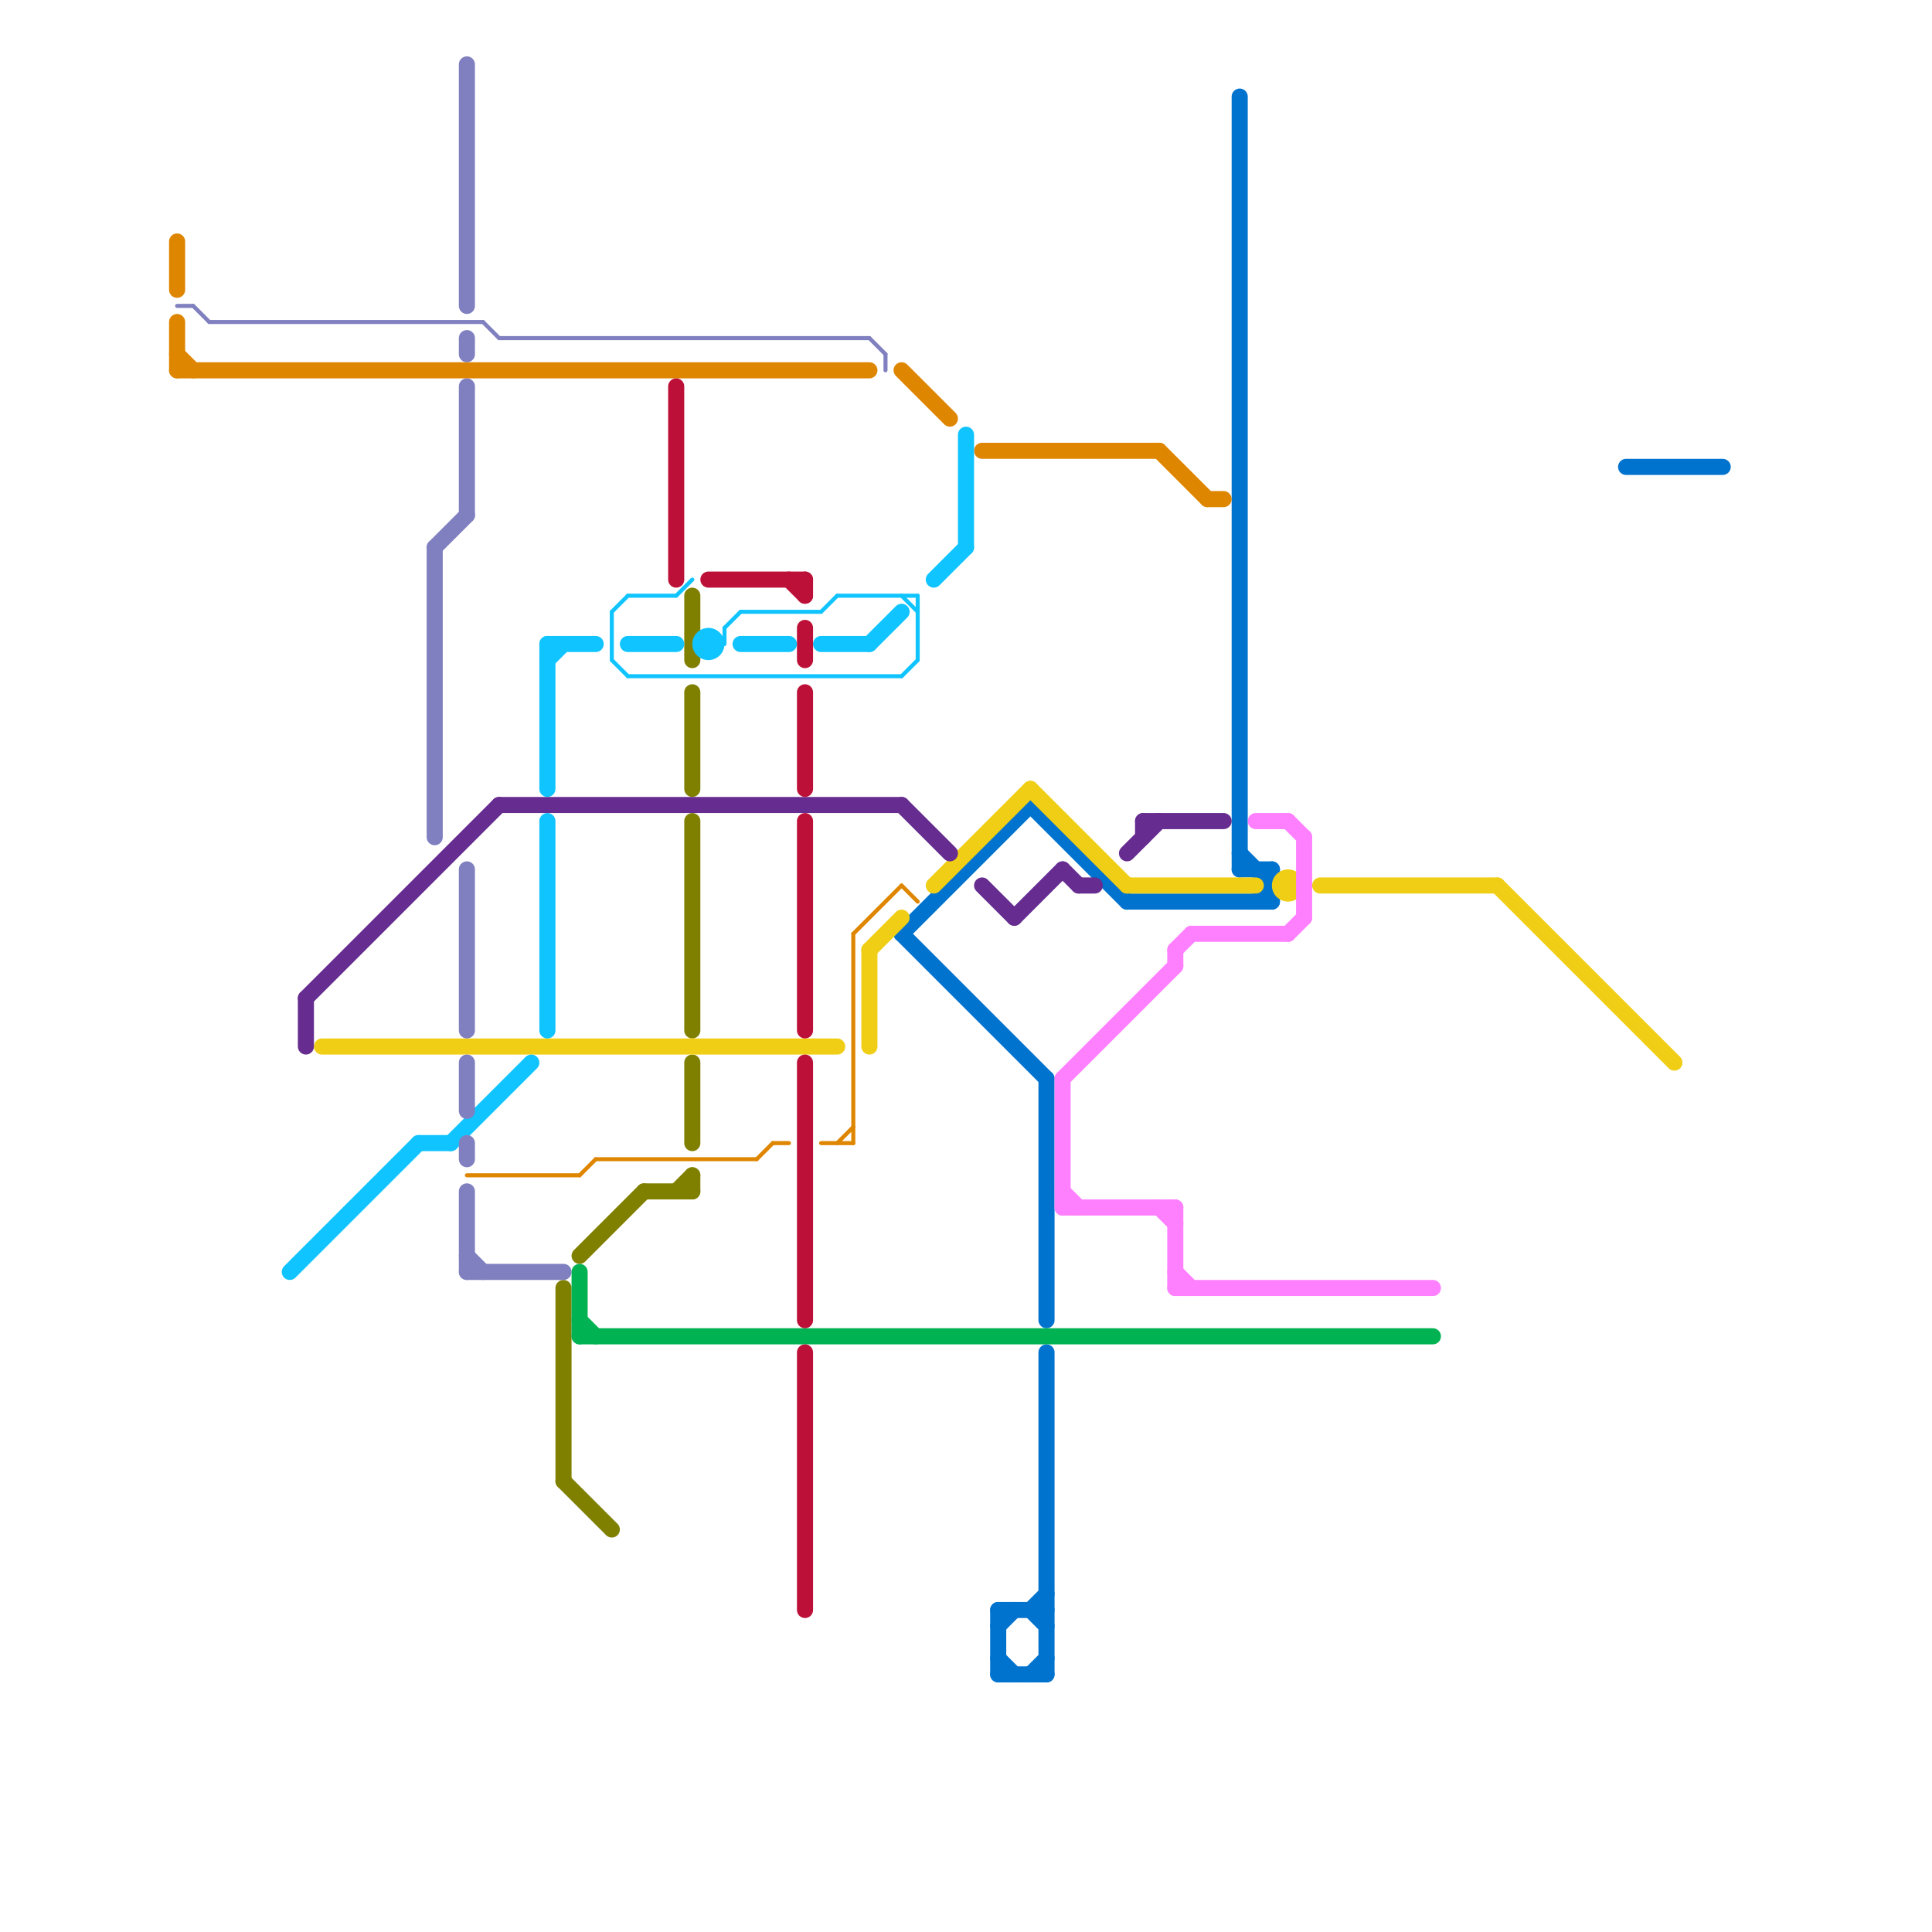 
<svg version="1.1" xmlns="http://www.w3.org/2000/svg" viewBox="0 0 120 120">
<style>text { font: 1px Helvetica; font-weight: 600; white-space: pre; dominant-baseline: central; } line { stroke-width: 1; fill: none; stroke-linecap: round; stroke-linejoin: round; } .c0 { stroke: #808000 } .c1 { stroke: #0073cf } .c2 { stroke: #f0ce15 } .c3 { stroke: #df8600 } .c4 { stroke: #10c4ff } .c5 { stroke: #662c90 } .c6 { stroke: #8080c0 } .c7 { stroke: #00b251 } .c8 { stroke: #bd1038 } .c9 { stroke: #ff80ff } .w1 { stroke-width: 1; }.w4 { stroke-width: .25; }</style><defs><g id="wm-xf"><circle r="1.2" fill="#000"/><circle r="0.9" fill="#fff"/><circle r="0.6" fill="#000"/><circle r="0.3" fill="#fff"/></g><g id="wm"><circle r="0.6" fill="#000"/><circle r="0.3" fill="#fff"/></g></defs><line class="c0 " x1="40" y1="74" x2="43" y2="74"/><line class="c0 " x1="42" y1="74" x2="43" y2="73"/><line class="c0 " x1="43" y1="37" x2="43" y2="41"/><line class="c0 " x1="43" y1="43" x2="43" y2="49"/><line class="c0 " x1="36" y1="78" x2="40" y2="74"/><line class="c0 " x1="43" y1="66" x2="43" y2="71"/><line class="c0 " x1="43" y1="73" x2="43" y2="74"/><line class="c0 " x1="43" y1="51" x2="43" y2="64"/><line class="c0 " x1="35" y1="92" x2="38" y2="95"/><line class="c0 " x1="35" y1="80" x2="35" y2="92"/><line class="c1 " x1="62" y1="101" x2="63" y2="100"/><line class="c1 " x1="101" y1="29" x2="107" y2="29"/><line class="c1 " x1="64" y1="104" x2="65" y2="103"/><line class="c1 " x1="64" y1="100" x2="65" y2="101"/><line class="c1 " x1="70" y1="56" x2="79" y2="56"/><line class="c1 " x1="62" y1="100" x2="65" y2="100"/><line class="c1 " x1="79" y1="54" x2="79" y2="56"/><line class="c1 " x1="77" y1="54" x2="79" y2="54"/><line class="c1 " x1="62" y1="100" x2="62" y2="104"/><line class="c1 " x1="77" y1="53" x2="79" y2="55"/><line class="c1 " x1="56" y1="58" x2="65" y2="67"/><line class="c1 " x1="65" y1="84" x2="65" y2="104"/><line class="c1 " x1="77" y1="6" x2="77" y2="54"/><line class="c1 " x1="64" y1="50" x2="70" y2="56"/><line class="c1 " x1="56" y1="58" x2="64" y2="50"/><line class="c1 " x1="62" y1="104" x2="65" y2="104"/><line class="c1 " x1="64" y1="100" x2="65" y2="99"/><line class="c1 " x1="78" y1="56" x2="79" y2="55"/><line class="c1 " x1="62" y1="103" x2="63" y2="104"/><line class="c1 " x1="65" y1="67" x2="65" y2="82"/><line class="c2 " x1="54" y1="59" x2="54" y2="65"/><line class="c2 " x1="54" y1="59" x2="56" y2="57"/><line class="c2 " x1="82" y1="55" x2="93" y2="55"/><line class="c2 " x1="20" y1="65" x2="52" y2="65"/><line class="c2 " x1="70" y1="55" x2="78" y2="55"/><line class="c2 " x1="93" y1="55" x2="104" y2="66"/><line class="c2 " x1="64" y1="49" x2="70" y2="55"/><line class="c2 " x1="58" y1="55" x2="64" y2="49"/><circle cx="80" cy="55" r="1" fill="#f0ce15" /><line class="c3 " x1="72" y1="28" x2="75" y2="31"/><line class="c3 " x1="61" y1="28" x2="72" y2="28"/><line class="c3 " x1="56" y1="23" x2="59" y2="26"/><line class="c3 " x1="75" y1="31" x2="76" y2="31"/><line class="c3 " x1="11" y1="15" x2="11" y2="18"/><line class="c3 " x1="11" y1="22" x2="12" y2="23"/><line class="c3 " x1="11" y1="20" x2="11" y2="23"/><line class="c3 " x1="11" y1="23" x2="54" y2="23"/><line class="c3 w4" x1="37" y1="72" x2="47" y2="72"/><line class="c3 w4" x1="56" y1="55" x2="57" y2="56"/><line class="c3 w4" x1="29" y1="73" x2="36" y2="73"/><line class="c3 w4" x1="53" y1="58" x2="56" y2="55"/><line class="c3 w4" x1="48" y1="71" x2="49" y2="71"/><line class="c3 w4" x1="53" y1="58" x2="53" y2="71"/><line class="c3 w4" x1="36" y1="73" x2="37" y2="72"/><line class="c3 w4" x1="52" y1="71" x2="53" y2="70"/><line class="c3 w4" x1="47" y1="72" x2="48" y2="71"/><line class="c3 w4" x1="51" y1="71" x2="53" y2="71"/><line class="c4 " x1="39" y1="40" x2="42" y2="40"/><line class="c4 " x1="51" y1="40" x2="54" y2="40"/><line class="c4 " x1="34" y1="41" x2="35" y2="40"/><line class="c4 " x1="26" y1="71" x2="28" y2="71"/><line class="c4 " x1="46" y1="40" x2="49" y2="40"/><line class="c4 " x1="18" y1="79" x2="26" y2="71"/><line class="c4 " x1="34" y1="40" x2="37" y2="40"/><line class="c4 " x1="34" y1="51" x2="34" y2="64"/><line class="c4 " x1="60" y1="27" x2="60" y2="34"/><line class="c4 " x1="58" y1="36" x2="60" y2="34"/><line class="c4 " x1="34" y1="40" x2="34" y2="49"/><line class="c4 " x1="28" y1="71" x2="33" y2="66"/><line class="c4 " x1="54" y1="40" x2="56" y2="38"/><circle cx="44" cy="40" r="1" fill="#10c4ff" /><line class="c4 w4" x1="38" y1="41" x2="39" y2="42"/><line class="c4 w4" x1="52" y1="37" x2="57" y2="37"/><line class="c4 w4" x1="39" y1="42" x2="56" y2="42"/><line class="c4 w4" x1="45" y1="39" x2="46" y2="38"/><line class="c4 w4" x1="56" y1="37" x2="57" y2="38"/><line class="c4 w4" x1="45" y1="39" x2="45" y2="40"/><line class="c4 w4" x1="57" y1="37" x2="57" y2="41"/><line class="c4 w4" x1="51" y1="38" x2="52" y2="37"/><line class="c4 w4" x1="56" y1="42" x2="57" y2="41"/><line class="c4 w4" x1="46" y1="38" x2="51" y2="38"/><line class="c4 w4" x1="38" y1="38" x2="39" y2="37"/><line class="c4 w4" x1="38" y1="38" x2="38" y2="41"/><line class="c4 w4" x1="39" y1="37" x2="42" y2="37"/><line class="c4 w4" x1="42" y1="37" x2="43" y2="36"/><line class="c5 " x1="71" y1="51" x2="76" y2="51"/><line class="c5 " x1="19" y1="62" x2="31" y2="50"/><line class="c5 " x1="67" y1="55" x2="68" y2="55"/><line class="c5 " x1="19" y1="62" x2="19" y2="65"/><line class="c5 " x1="66" y1="54" x2="67" y2="55"/><line class="c5 " x1="56" y1="50" x2="59" y2="53"/><line class="c5 " x1="63" y1="57" x2="66" y2="54"/><line class="c5 " x1="70" y1="53" x2="72" y2="51"/><line class="c5 " x1="61" y1="55" x2="63" y2="57"/><line class="c5 " x1="71" y1="51" x2="71" y2="52"/><line class="c5 " x1="31" y1="50" x2="56" y2="50"/><line class="c6 " x1="29" y1="4" x2="29" y2="19"/><line class="c6 " x1="29" y1="24" x2="29" y2="32"/><line class="c6 " x1="29" y1="78" x2="30" y2="79"/><line class="c6 " x1="29" y1="21" x2="29" y2="22"/><line class="c6 " x1="27" y1="34" x2="29" y2="32"/><line class="c6 " x1="29" y1="74" x2="29" y2="79"/><line class="c6 " x1="29" y1="71" x2="29" y2="72"/><line class="c6 " x1="27" y1="34" x2="27" y2="52"/><line class="c6 " x1="29" y1="79" x2="35" y2="79"/><line class="c6 " x1="29" y1="54" x2="29" y2="64"/><line class="c6 " x1="29" y1="66" x2="29" y2="69"/><line class="c6 w4" x1="11" y1="19" x2="12" y2="19"/><line class="c6 w4" x1="55" y1="22" x2="55" y2="23"/><line class="c6 w4" x1="31" y1="21" x2="54" y2="21"/><line class="c6 w4" x1="12" y1="19" x2="13" y2="20"/><line class="c6 w4" x1="13" y1="20" x2="30" y2="20"/><line class="c6 w4" x1="54" y1="21" x2="55" y2="22"/><line class="c6 w4" x1="30" y1="20" x2="31" y2="21"/><line class="c7 " x1="36" y1="79" x2="36" y2="83"/><line class="c7 " x1="36" y1="83" x2="89" y2="83"/><line class="c7 " x1="36" y1="82" x2="37" y2="83"/><line class="c8 " x1="50" y1="39" x2="50" y2="41"/><line class="c8 " x1="50" y1="36" x2="50" y2="37"/><line class="c8 " x1="44" y1="36" x2="50" y2="36"/><line class="c8 " x1="50" y1="66" x2="50" y2="82"/><line class="c8 " x1="49" y1="36" x2="50" y2="37"/><line class="c8 " x1="50" y1="51" x2="50" y2="64"/><line class="c8 " x1="50" y1="84" x2="50" y2="100"/><line class="c8 " x1="50" y1="43" x2="50" y2="49"/><line class="c8 " x1="42" y1="24" x2="42" y2="36"/><line class="c9 " x1="81" y1="52" x2="81" y2="57"/><line class="c9 " x1="73" y1="59" x2="73" y2="60"/><line class="c9 " x1="73" y1="75" x2="73" y2="80"/><line class="c9 " x1="80" y1="58" x2="81" y2="57"/><line class="c9 " x1="73" y1="79" x2="74" y2="80"/><line class="c9 " x1="80" y1="51" x2="81" y2="52"/><line class="c9 " x1="66" y1="75" x2="73" y2="75"/><line class="c9 " x1="74" y1="58" x2="80" y2="58"/><line class="c9 " x1="78" y1="51" x2="80" y2="51"/><line class="c9 " x1="66" y1="67" x2="73" y2="60"/><line class="c9 " x1="72" y1="75" x2="73" y2="76"/><line class="c9 " x1="66" y1="74" x2="67" y2="75"/><line class="c9 " x1="66" y1="67" x2="66" y2="75"/><line class="c9 " x1="73" y1="80" x2="89" y2="80"/><line class="c9 " x1="73" y1="59" x2="74" y2="58"/>
</svg>
